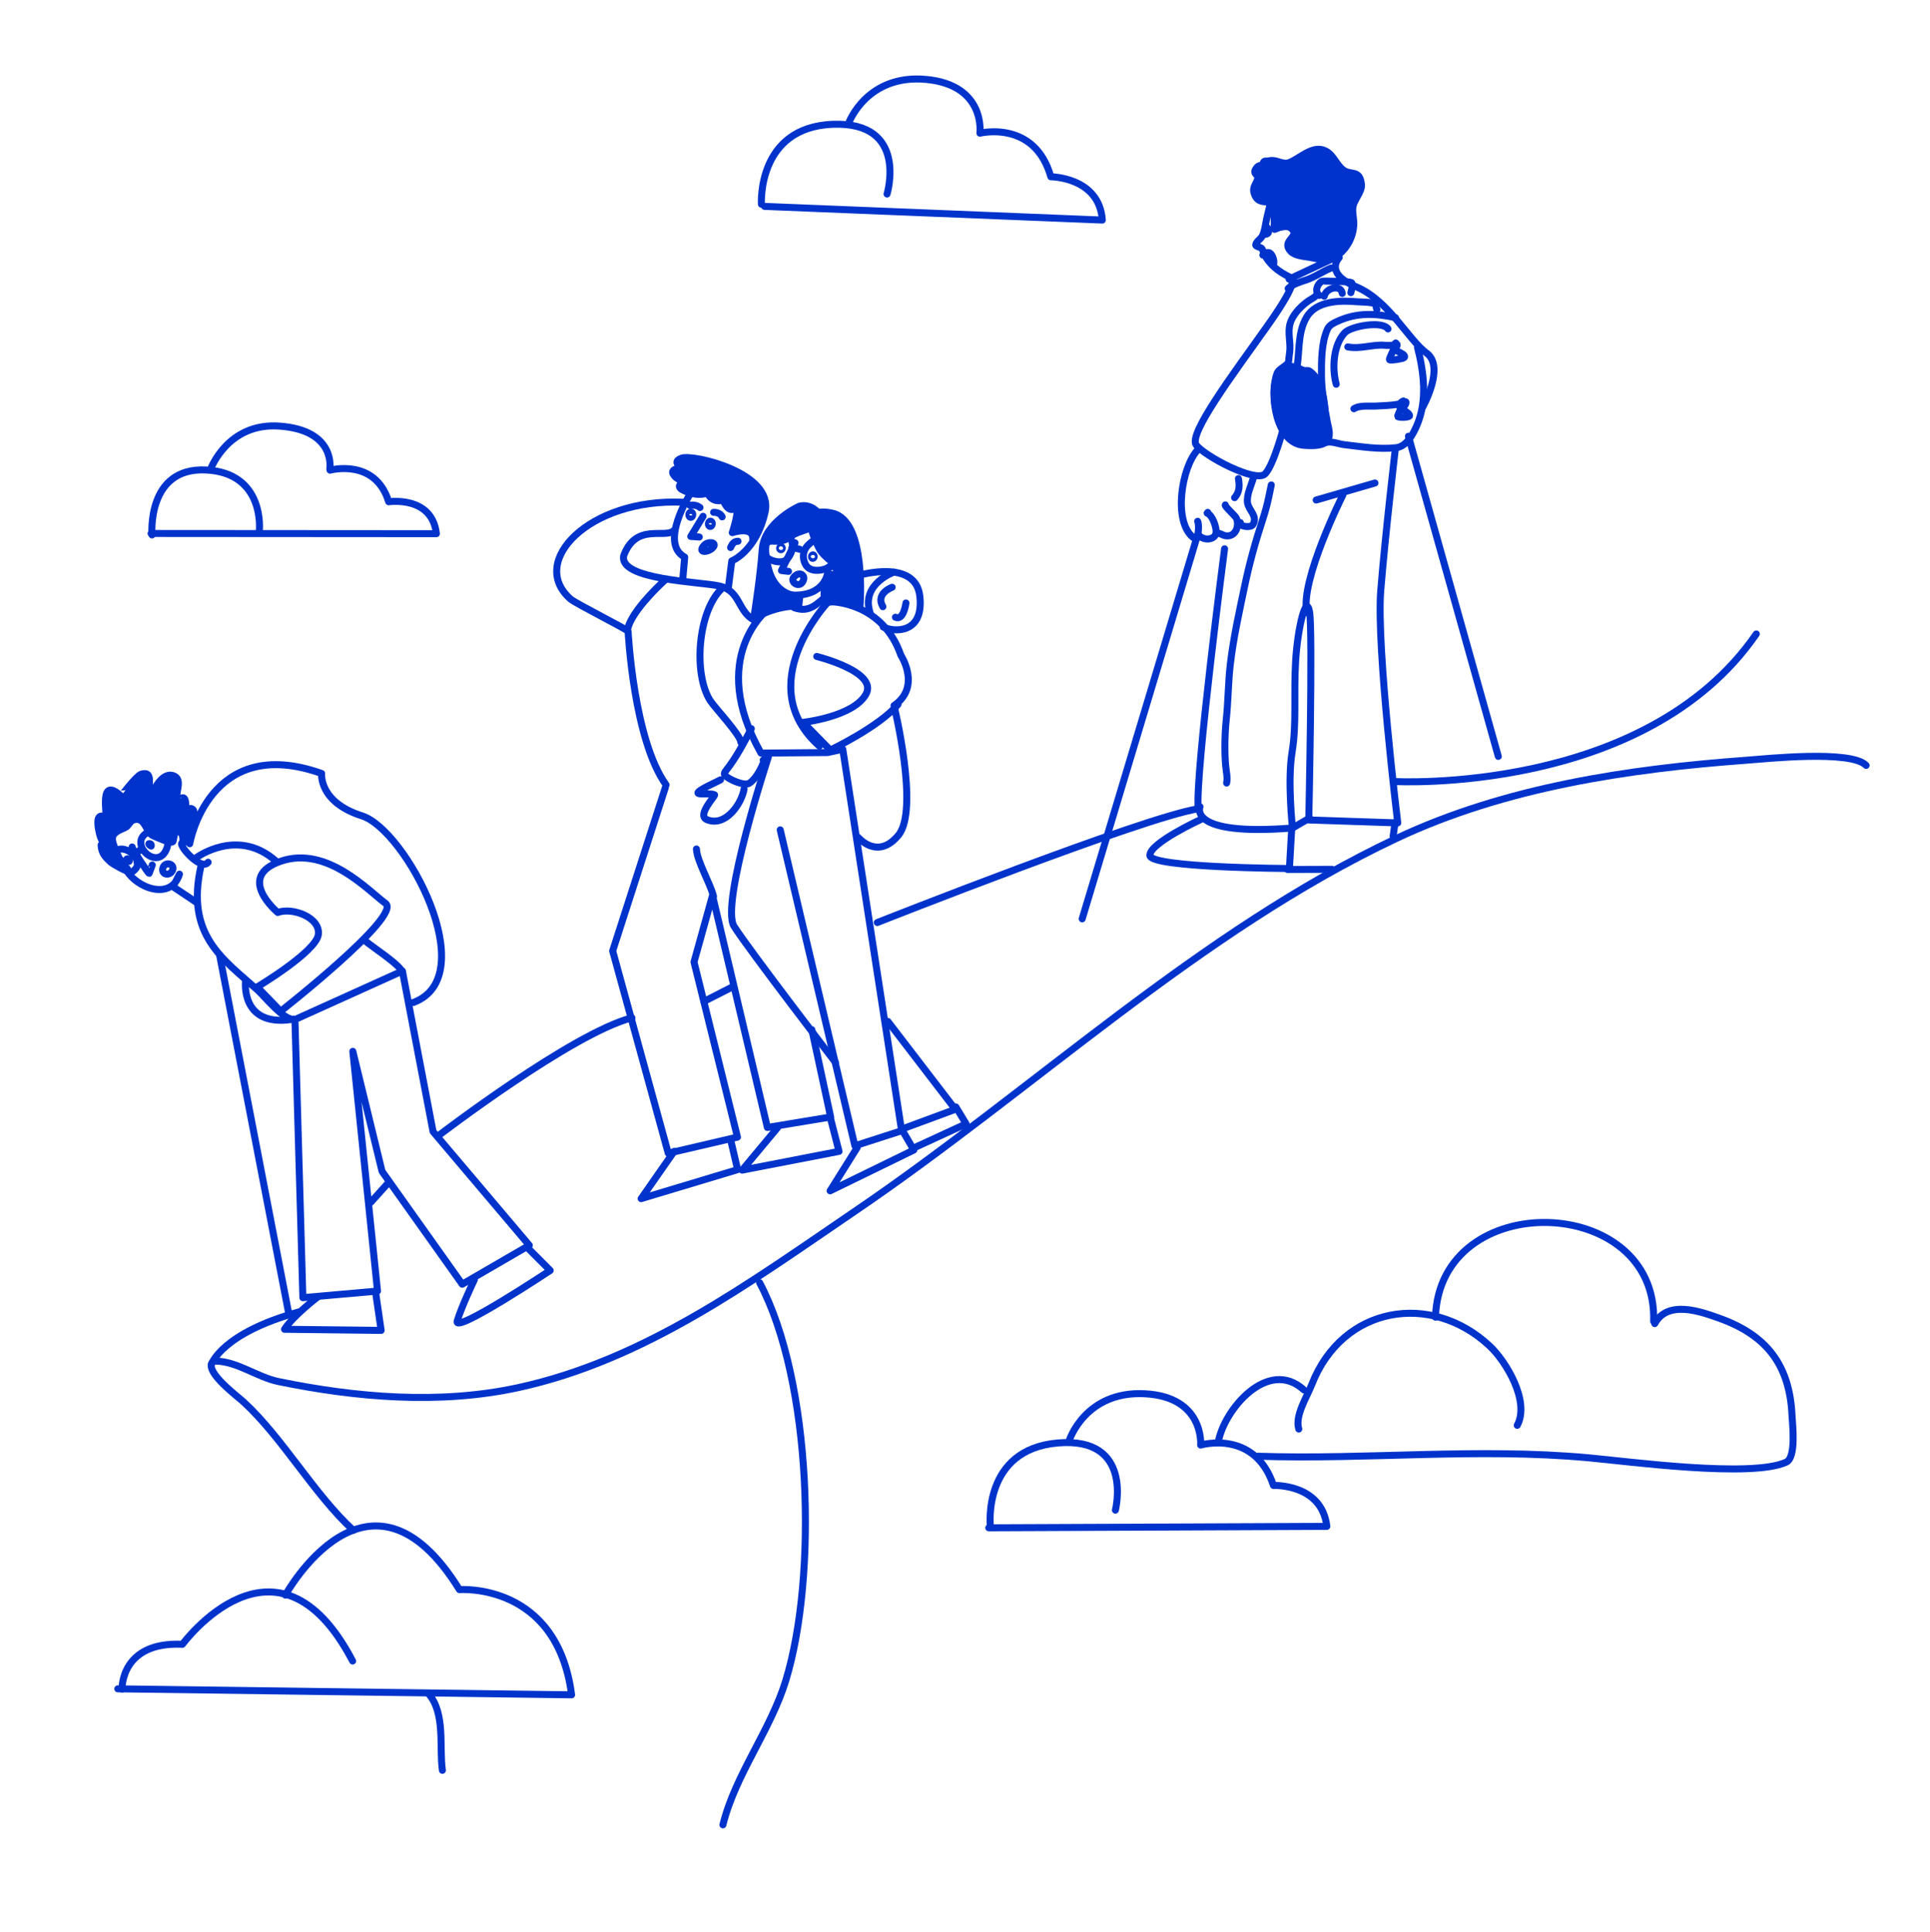 <?xml version="1.0" encoding="UTF-8"?> <svg xmlns="http://www.w3.org/2000/svg" width="2206" height="2209" viewBox="0 0 2206 2209" fill="none"> <path d="M139.495 1930.93C139.495 1930.93 137.69 1876.38 208.526 1879.75C208.526 1879.75 316.221 1733.15 403.055 1898.87" stroke="#0033CC" stroke-width="8" stroke-miterlimit="10" stroke-linecap="round" stroke-linejoin="round"></path> <path d="M326.163 1823.5C326.163 1823.5 421.591 1649.89 525.141 1817.24C525.141 1817.24 636.626 1808.52 653.349 1937.51L134.64 1930.66" stroke="#0033CC" stroke-width="8" stroke-miterlimit="10" stroke-linecap="round" stroke-linejoin="round"></path> <path d="M173.729 611.532C173.729 611.532 167.364 534.074 235.28 537.264C303.196 540.449 296.442 606.453 296.442 606.453" stroke="#0033CC" stroke-width="8" stroke-miterlimit="10" stroke-linecap="round" stroke-linejoin="round"></path> <path d="M240.799 536.235C240.799 536.235 260.191 482.753 319.613 487.126C384.558 491.903 376.959 536.071 376.959 536.071" stroke="#0033CC" stroke-width="8" stroke-miterlimit="10" stroke-linecap="round" stroke-linejoin="round"></path> <path d="M377.248 537.517C377.248 537.517 428.866 523.311 444.293 573.641C444.293 573.641 493.837 566.269 498.791 610.104L172.697 609.875" stroke="#0033CC" stroke-width="8" stroke-miterlimit="10" stroke-linecap="round" stroke-linejoin="round"></path> <path d="M1131.96 1744.47C1131.96 1744.47 1122.69 1656.73 1209.43 1649.55C1296.17 1642.37 1274.91 1726.38 1274.91 1726.38" stroke="#0033CC" stroke-width="8" stroke-miterlimit="10" stroke-linecap="round" stroke-linejoin="round"></path> <path d="M870.303 233.454C870.303 233.454 864.968 145.388 951.94 142.091C1038.91 138.795 1013.91 221.773 1013.91 221.773" stroke="#0033CC" stroke-width="8" stroke-miterlimit="10" stroke-linecap="round" stroke-linejoin="round"></path> <path d="M1222.16 1646.72C1222.16 1646.72 1240.29 1589.79 1308.57 1593.33C1376.84 1596.89 1372.36 1651.99 1372.36 1651.99C1372.36 1651.99 1434.09 1633.59 1455.57 1698.15C1455.57 1698.15 1510.9 1695.84 1516.57 1744.94L1274.32 1745.97L1130.18 1746.58" stroke="#0033CC" stroke-width="8" stroke-miterlimit="10" stroke-linecap="round" stroke-linejoin="round"></path> <path d="M970.242 140.291C970.242 140.291 990.898 84.221 1058.95 90.819C1127 97.417 1120.05 152.273 1120.05 152.273C1120.05 152.273 1182.55 136.651 1201.12 202.096C1201.12 202.096 1256.5 202.271 1259.97 251.574L1017.92 241.773L873.896 235.942" stroke="#0033CC" stroke-width="8" stroke-miterlimit="10" stroke-linecap="round" stroke-linejoin="round"></path> <path d="M1392.45 1648.75C1399.01 1611.39 1449.56 1551.61 1490.39 1588.94" stroke="#0033CC" stroke-width="8" stroke-miterlimit="10" stroke-linecap="round" stroke-linejoin="round"></path> <path d="M1484.51 1633.66C1479.92 1618.23 1493.67 1597.35 1499.28 1582.95C1534.53 1492.43 1636.14 1476.37 1702.7 1538.75C1721.56 1556.43 1748.99 1602.09 1734.2 1629.44" stroke="#0033CC" stroke-width="8" stroke-miterlimit="10" stroke-linecap="round" stroke-linejoin="round"></path> <path d="M1640.74 1505.78C1645.5 1357.28 1894.84 1364.06 1890.14 1510.61" stroke="#0033CC" stroke-width="8" stroke-miterlimit="10" stroke-linecap="round" stroke-linejoin="round"></path> <path d="M1891.39 1513.14C1906.18 1485.81 1943.6 1499.27 1964.97 1506.9C2019.84 1526.5 2045.76 1561 2048.34 1618.73C2048.75 1627.94 2053.41 1666.09 2041.66 1671.51C2001.92 1689.81 1860.46 1670.61 1815.37 1666.51C1688.21 1654.92 1564.45 1668.82 1437.57 1664.75" stroke="#0033CC" stroke-width="8" stroke-miterlimit="10" stroke-linecap="round" stroke-linejoin="round"></path> <path d="M2133.01 874.993C2115.86 857.033 2017.68 867.504 1995.85 869.105C1861.98 878.949 1720.48 899.822 1596.17 958.43C1371.39 1064.4 1182.22 1245.26 977.323 1384.58C857.602 1465.98 737.107 1554.89 592.036 1586.38C502.337 1605.85 406.829 1597.6 318.284 1579.38C294.181 1574.42 271.559 1556.55 246.778 1555.98" stroke="#0033CC" stroke-width="8" stroke-miterlimit="10" stroke-linecap="round" stroke-linejoin="round"></path> <path d="M242.369 1557.85C235.186 1569.23 270.937 1595.84 278.499 1602.78C322.8 1643.46 359.022 1708.3 403.881 1749.49" stroke="#0033CC" stroke-width="8" stroke-miterlimit="10" stroke-linecap="round" stroke-linejoin="round"></path> <path d="M868.225 1466.34C928.135 1579 934.486 1802.33 898.211 1920.98C880.722 1978.2 840.433 2028.67 826.295 2086.16" stroke="#0033CC" stroke-width="8" stroke-miterlimit="10" stroke-linecap="round" stroke-linejoin="round"></path> <path d="M489.479 1935.92C509.527 1958.28 501.851 1997.26 505.676 2023.81" stroke="#0033CC" stroke-width="8" stroke-miterlimit="10" stroke-linecap="round" stroke-linejoin="round"></path> <path d="M337.116 1165.55L346.191 1483.49L431.511 1475.93L403.285 1201.89L436.69 1339.11L528.369 1468.11L605.015 1423.63L494.992 1293.63L459.946 1110.06L337.116 1165.55Z" stroke="#0033CC" stroke-width="8" stroke-miterlimit="10" stroke-linecap="round" stroke-linejoin="round"></path> <path d="M216.836 964.587C216.836 964.587 238.338 838.229 367.641 884.232C367.641 884.232 363.94 916.845 413.819 932.706C463.698 948.567 552.793 1116.24 472.505 1146.04" stroke="#0033CC" stroke-width="8" stroke-miterlimit="10" stroke-linecap="round" stroke-linejoin="round"></path> <path d="M362.676 1483.06C362.676 1483.06 334.995 1504.18 325.22 1519.62L435.661 1520.89L429.532 1478.75" stroke="#0033CC" stroke-width="8" stroke-miterlimit="10" stroke-linecap="round" stroke-linejoin="round"></path> <path d="M542.171 1463.01C542.171 1463.01 527.332 1494.22 522.599 1510.16C517.862 1526.09 628.884 1452.38 628.884 1452.38L603.7 1427.13" stroke="#0033CC" stroke-width="8" stroke-miterlimit="10" stroke-linecap="round" stroke-linejoin="round"></path> <path d="M241.773 1559.43C241.773 1559.43 253.502 1523.93 341.901 1499.71" stroke="#0033CC" stroke-width="8" stroke-miterlimit="10" stroke-linecap="round" stroke-linejoin="round"></path> <path d="M138.314 910.012C138.375 910.067 155.977 886.673 161.365 885.055C178.061 880.043 166.003 904.109 173.351 907.55C173.938 907.826 175.602 904.428 175.754 904.046C178.838 896.285 187.696 883.766 197.415 886.53C210.784 890.326 198.444 908.265 203.178 914.988C203.224 915.058 208.317 910.652 210.336 912.442C213.359 915.126 211.566 924.093 213.575 925.572C215.299 926.843 217.183 922.145 220.459 925.371C225.686 930.516 215.667 956.543 212.071 961.419C205.533 970.283 213.254 954.371 204.604 950.811C197.937 948.068 199.149 961.111 197.342 962.383C194.386 964.467 178.659 956.834 175.136 955.471C166.67 952.19 166.271 933.233 152.901 937.244C148.317 938.621 146.922 944.472 143.126 946.053C124.25 953.917 125.764 957.131 135.658 979.869C136.887 982.69 147.13 994.216 146.859 995.772C146.502 997.831 128.144 987.107 126.946 985.998C120.458 980.003 116.04 975.553 115.568 966.137C115.466 964.108 123.164 963.292 121.354 964.216C115.231 967.339 109.401 939.456 112.916 934.692C116.32 930.074 120.243 935.993 120.804 935.597C123.434 933.743 111.864 885.587 138.314 910.012Z" fill="#0033CC" stroke="#0033CC" stroke-width="8" stroke-miterlimit="10" stroke-linecap="round" stroke-linejoin="round"></path> <path d="M151.04 968.247C150.715 970.114 169.493 998.568 170.469 998.42C170.588 998.399 173.598 989.847 174.056 988.87" stroke="#0033CC" stroke-width="8" stroke-miterlimit="10" stroke-linecap="round" stroke-linejoin="round"></path> <path d="M186.242 992.091C183.69 1000.31 194.918 1002.12 197.467 994.27C199.703 987.381 188.613 984.454 186.242 992.091Z" stroke="#0033CC" stroke-width="8" stroke-miterlimit="10" stroke-linecap="round" stroke-linejoin="round"></path> <path d="M170.107 964.569C170.291 964.99 172.778 967.985 172.89 967.121C173.387 963.329 168.343 963.985 170.981 966.196" stroke="#0033CC" stroke-width="8" stroke-miterlimit="10" stroke-linecap="round" stroke-linejoin="round"></path> <path d="M144.988 981.934C145.172 982.36 147.659 985.35 147.772 984.491C148.268 980.699 143.224 981.356 145.863 983.561" stroke="#0033CC" stroke-width="8" stroke-miterlimit="10" stroke-linecap="round" stroke-linejoin="round"></path> <path d="M143.823 993.539C155.385 1015.32 195.662 1030.17 205.108 999.349L197.789 1013.7L223.953 1031.19" stroke="#0033CC" stroke-width="8" stroke-miterlimit="10" stroke-linecap="round" stroke-linejoin="round"></path> <path d="M208.46 963.447C202.008 964.529 230.024 996.728 237.892 985.683" stroke="#0033CC" stroke-width="8" stroke-miterlimit="10" stroke-linecap="round" stroke-linejoin="round"></path> <path d="M155 975.294C156.695 974.723 158.993 972.77 160.254 971.503" stroke="#0033CC" stroke-width="8" stroke-miterlimit="10" stroke-linecap="round" stroke-linejoin="round"></path> <path d="M169.273 951.361C144.722 963.736 181.269 998.372 190.993 968.878C192.456 964.437 191.856 959.046 191.84 954.463" stroke="#0033CC" stroke-width="8" stroke-miterlimit="10" stroke-linecap="round" stroke-linejoin="round"></path> <path d="M131.607 975.465C135.367 964.06 158.535 974.365 156.894 989.589C156.521 993.044 148.297 1000.96 145.785 995.985" stroke="#0033CC" stroke-width="8" stroke-miterlimit="10" stroke-linecap="round" stroke-linejoin="round"></path> <path d="M229.697 990.11C211.949 1069.15 254.581 1096.1 294.791 1132.13C301.439 1138.09 324.962 1167.28 335.749 1165.01" stroke="#0033CC" stroke-width="8" stroke-miterlimit="10" stroke-linecap="round" stroke-linejoin="round"></path> <path d="M224.638 980.291C224.638 980.291 271.757 945.387 315.536 984.476" stroke="#0033CC" stroke-width="8" stroke-miterlimit="10" stroke-linecap="round" stroke-linejoin="round"></path> <path d="M317.506 1043.13C317.506 1043.13 268.383 1002.42 321.117 984.485C373.851 966.549 421.256 1018.55 440.636 1032.7C460.021 1046.85 320.79 1156.06 320.79 1156.06L293.964 1128.28C293.964 1128.28 361.171 1088.17 363.857 1068.46C366.544 1048.75 333.979 1036.92 317.506 1043.13Z" stroke="#0033CC" stroke-width="8" stroke-miterlimit="10" stroke-linecap="round" stroke-linejoin="round"></path> <path d="M280.711 1121.43C280.711 1121.43 274.298 1173.58 332.579 1165.56" stroke="#0033CC" stroke-width="8" stroke-miterlimit="10" stroke-linecap="round" stroke-linejoin="round"></path> <path d="M250.965 1091.59L329.997 1501.54" stroke="#0033CC" stroke-width="8" stroke-miterlimit="10" stroke-linecap="round" stroke-linejoin="round"></path> <path d="M760.471 900.372L700.278 1087.08L763.829 1318.38L842.92 1299.94L793.247 1099.74L814.397 1023.74L877.125 1288.92L949.449 1276.96L927.938 1177.14" stroke="#0033CC" stroke-width="8" stroke-miterlimit="10" stroke-linecap="round" stroke-linejoin="round"></path> <path d="M770.483 1316.3L732.847 1370.28L843.116 1337.12L835.367 1304.09" stroke="#0033CC" stroke-width="8" stroke-miterlimit="10" stroke-linecap="round" stroke-linejoin="round"></path> <path d="M888.795 1289.1L848.301 1337.7L958.997 1316.25L949.149 1278.02" stroke="#0033CC" stroke-width="8" stroke-miterlimit="10" stroke-linecap="round" stroke-linejoin="round"></path> <path d="M717.949 721.967C717.949 721.967 724.186 845.555 761.351 897.294" stroke="#0033CC" stroke-width="8" stroke-miterlimit="10" stroke-linecap="round" stroke-linejoin="round"></path> <path d="M780.767 574.166C673.451 569.318 603.277 642.178 652.176 684.868C657.867 689.836 717.426 719.763 717.395 721.381" stroke="#0033CC" stroke-width="8" stroke-miterlimit="10" stroke-linecap="round" stroke-linejoin="round"></path> <path d="M769.836 606.759C760.233 615.983 727.018 597.533 713.021 634.918C706.111 663.267 801.489 664.853 822.874 670.063C846.603 675.843 842.961 698.942 862.116 709.011" stroke="#0033CC" stroke-width="8" stroke-miterlimit="10" stroke-linecap="round" stroke-linejoin="round"></path> <path d="M824.84 673C797.412 699.338 792.379 770.562 811.739 800.913C816.614 808.559 846.934 840.802 846.775 848.577" stroke="#0033CC" stroke-width="8" stroke-miterlimit="10" stroke-linecap="round" stroke-linejoin="round"></path> <path d="M858.751 833.013C849.863 849.924 841.681 865.698 829.991 880.644C828.918 882.017 826.974 884.38 828.611 886.301C832.465 890.814 850.428 898.871 856.222 895.493C862.437 891.868 868.369 881.643 871.163 875.164C871.78 873.718 875.898 864.884 872.339 868.872" stroke="#0033CC" stroke-width="8" stroke-miterlimit="10" stroke-linecap="round" stroke-linejoin="round"></path> <path d="M823.552 891.459C818.57 894.167 814.417 895.821 808.448 898.943C782.862 912.303 810.421 905.298 816.677 908.582C818.383 909.481 795.74 931.916 808.097 937.042C829.09 945.755 847.711 918.969 850.499 901.902" stroke="#0033CC" stroke-width="8" stroke-miterlimit="10" stroke-linecap="round" stroke-linejoin="round"></path> <path d="M796.021 970.542C796.691 984.689 811.691 1009.32 815.534 1024.71" stroke="#0033CC" stroke-width="8" stroke-miterlimit="10" stroke-linecap="round" stroke-linejoin="round"></path> <path d="M877.387 696.936C877.387 696.936 807.932 751.319 869.811 860.928L945.952 860.303L963.29 856.556L1030.56 1292.67L977.134 1309.88L891.789 948.679" stroke="#0033CC" stroke-width="8" stroke-miterlimit="10" stroke-linecap="round" stroke-linejoin="round"></path> <path d="M878.243 865.345C878.243 865.345 823.033 1033.55 839.061 1059.01C855.088 1084.47 954.851 1214.41 954.851 1214.41" stroke="#0033CC" stroke-width="8" stroke-miterlimit="10" stroke-linecap="round" stroke-linejoin="round"></path> <path d="M979.794 1311.91L948.814 1361.35L1044.5 1314.69L1032.73 1294.53" stroke="#0033CC" stroke-width="8" stroke-miterlimit="10" stroke-linecap="round" stroke-linejoin="round"></path> <path d="M1014.86 1167.68L1091.94 1268.19L1034.19 1289.53" stroke="#0033CC" stroke-width="8" stroke-miterlimit="10" stroke-linecap="round" stroke-linejoin="round"></path> <path d="M1042.43 1313.29L1104.27 1284.77L1092.53 1265.42" stroke="#0033CC" stroke-width="8" stroke-miterlimit="10" stroke-linecap="round" stroke-linejoin="round"></path> <path d="M950.423 687.99C950.423 687.99 1008.68 688.195 1029.71 749.083C1029.71 749.083 1053.29 785.028 1021.85 806.63C1021.85 806.63 1050.96 925.402 1027.01 954.671C1003.07 983.941 980.904 957.315 980.904 957.315" stroke="#0033CC" stroke-width="8" stroke-miterlimit="10" stroke-linecap="round" stroke-linejoin="round"></path> <path d="M933.537 750.455C933.537 750.455 1004.34 767.965 989.713 793.772C975.086 819.573 918 825.764 918 825.764L949.001 857.449C949.001 857.449 1004.84 830.889 1026.42 805.252" stroke="#0033CC" stroke-width="8" stroke-miterlimit="10" stroke-linecap="round" stroke-linejoin="round"></path> <path d="M945.204 689.664C945.204 689.664 858.199 783.464 936.616 853.006" stroke="#0033CC" stroke-width="8" stroke-miterlimit="10" stroke-linecap="round" stroke-linejoin="round"></path> <path d="M871.482 635.565C871.482 635.565 868.252 679.025 905.748 680.355C943.239 681.685 946.002 654.762 946.002 654.762C946.002 654.762 952.918 659.237 955.382 655.473C957.846 651.709 954.341 646.044 949.649 648.085" stroke="#0033CC" stroke-width="8" stroke-miterlimit="10" stroke-linecap="round" stroke-linejoin="round"></path> <path d="M913.469 578.773C913.469 578.773 873.34 596.828 871.241 628.007C869.141 659.191 861.551 706.82 861.551 706.82C861.551 706.82 887.929 691.465 912.934 693.113L914.22 681.135C914.22 681.135 884.401 684.275 877.015 644.001C869.622 603.732 884.782 626.76 901.228 614.813C917.674 602.865 929.028 609.263 938.448 590.021C938.448 590.021 928.949 574.608 913.469 578.773Z" fill="#0033CC" stroke="#0033CC" stroke-width="8" stroke-miterlimit="10" stroke-linecap="round" stroke-linejoin="round"></path> <path d="M983.024 692.557C983.024 692.557 990.952 595.489 951.531 586.72C912.11 577.951 930.042 614.504 936.063 626.535C942.09 638.566 962.04 649.721 962.04 649.721C962.04 649.721 959.639 663.617 951.651 658.545C951.651 658.545 947.889 667.964 941.909 670.861L941.935 689.825C941.935 689.825 963.467 682.535 983.024 692.557Z" fill="#0033CC" stroke="#0033CC" stroke-width="8" stroke-miterlimit="10" stroke-linecap="round" stroke-linejoin="round"></path> <path d="M908.713 620.57L893.217 652.253L901.246 653.195" stroke="#0033CC" stroke-width="8" stroke-miterlimit="10" stroke-linecap="round" stroke-linejoin="round"></path> <path d="M907.318 659.843C902.945 665.18 912.526 672.01 916.95 665.835C922.574 657.984 913.727 652.032 907.318 659.843Z" stroke="#0033CC" stroke-width="8" stroke-miterlimit="10" stroke-linecap="round" stroke-linejoin="round"></path> <path d="M927.533 636.174C927.644 635.059 928.429 634.223 929.281 634.308C930.132 634.393 930.731 635.366 930.62 636.482C930.508 637.602 929.729 638.438 928.878 638.354C928.026 638.269 927.422 637.295 927.533 636.174Z" stroke="#0033CC" stroke-width="8" stroke-miterlimit="10" stroke-linecap="round" stroke-linejoin="round"></path> <path d="M891.088 626.504C891.188 625.496 891.954 624.745 892.794 624.829C893.64 624.913 894.243 625.8 894.142 626.808C894.042 627.815 893.276 628.566 892.43 628.482C891.59 628.398 890.987 627.511 891.088 626.504Z" stroke="#0033CC" stroke-width="8" stroke-miterlimit="10" stroke-linecap="round" stroke-linejoin="round"></path> <path d="M930.647 618.094C929.165 617.679 926.22 620.922 925.094 621.844C917.735 627.885 916.362 637.574 920.929 645.69C925.515 653.834 937.853 652.979 945.042 649.631C947.546 648.466 950.139 645.487 952.746 644.985" stroke="#0033CC" stroke-width="8" stroke-miterlimit="10" stroke-linecap="round" stroke-linejoin="round"></path> <path d="M902.838 614.202C902.744 613.72 904.264 616.216 904.493 616.87C905.214 618.917 905.677 621.145 905.786 623.332C906.073 629.242 903.079 636.196 898.61 640.039C890.643 646.889 867.083 637.176 873.005 626.775" stroke="#0033CC" stroke-width="8" stroke-miterlimit="10" stroke-linecap="round" stroke-linejoin="round"></path> <path d="M905.152 626.061C908.226 626.34 911.381 627.161 914.251 628.007" stroke="#0033CC" stroke-width="8" stroke-miterlimit="10" stroke-linecap="round" stroke-linejoin="round"></path> <path d="M907.69 694.689C925.745 701.167 934.134 689.81 946.948 679.318" stroke="#0033CC" stroke-width="8" stroke-miterlimit="10" stroke-linecap="round" stroke-linejoin="round"></path> <path d="M832.26 673.709L836.429 641.251C836.429 641.251 864.405 630.278 874.512 585.294C884.618 540.315 792.278 519.109 779.166 523.745C766.061 528.375 779.991 535.954 785.391 534.724C790.791 533.493 765.978 533.579 769.085 541.163C772.193 548.741 784.643 551.516 784.643 551.516C784.643 551.516 771.887 552.802 778.363 559.008C778.363 559.008 794.584 569.149 808.643 563.471C808.643 563.471 813.154 576.304 827.944 571.313" stroke="#0033CC" stroke-width="8" stroke-miterlimit="10" stroke-linecap="round" stroke-linejoin="round"></path> <path d="M826.457 571.465C826.457 571.465 831.453 586.255 839.483 581.62C847.513 576.984 836.986 608.928 836.986 608.928C836.986 608.928 861.554 600.64 860.384 616.759" stroke="#0033CC" stroke-width="8" stroke-miterlimit="10" stroke-linecap="round" stroke-linejoin="round"></path> <path d="M788.469 565.343C788.469 565.343 753.181 620.942 782.613 636.91L780.259 663.953" stroke="#0033CC" stroke-width="8" stroke-miterlimit="10" stroke-linecap="round" stroke-linejoin="round"></path> <path d="M803.602 590.229L789.54 613.257L799.293 613.929" stroke="#0033CC" stroke-width="8" stroke-miterlimit="10" stroke-linecap="round" stroke-linejoin="round"></path> <path d="M815.652 585.704C815.652 585.704 822.831 585.189 825.414 590.887" stroke="#0033CC" stroke-width="8" stroke-miterlimit="10" stroke-linecap="round" stroke-linejoin="round"></path> <path d="M788.422 577.623C788.422 577.623 795.292 576.272 800.074 580.209" stroke="#0033CC" stroke-width="8" stroke-miterlimit="10" stroke-linecap="round" stroke-linejoin="round"></path> <path d="M809.709 598.597C809.877 596.911 811.005 595.641 812.222 595.763C813.445 595.885 814.3 597.352 814.132 599.038C813.964 600.724 812.837 601.994 811.614 601.872C810.396 601.751 809.541 600.284 809.709 598.597Z" stroke="#0033CC" stroke-width="8" stroke-miterlimit="10" stroke-linecap="round" stroke-linejoin="round"></path> <path d="M787.383 588.191C787.551 586.505 788.679 585.235 789.902 585.357C791.125 585.479 791.98 586.946 791.812 588.632C791.644 590.318 790.516 591.588 789.293 591.466C788.07 591.344 787.215 589.877 787.383 588.191Z" stroke="#0033CC" stroke-width="8" stroke-miterlimit="10" stroke-linecap="round" stroke-linejoin="round"></path> <path d="M804.617 623.583C796.211 633.301 811.207 631.492 815.529 625.132C819.311 619.557 808.921 618.603 804.617 623.583Z" stroke="#0033CC" stroke-width="8" stroke-miterlimit="10" stroke-linecap="round" stroke-linejoin="round"></path> <path d="M835.043 625.943C836.946 621.813 838.534 618.919 843.556 618.755" stroke="#0033CC" stroke-width="8" stroke-miterlimit="10" stroke-linecap="round" stroke-linejoin="round"></path> <path d="M981.487 657.765C981.487 657.765 1046.6 638.439 1051.38 681.588C1056.17 724.743 1021.98 722.892 1009.5 716.808" stroke="#0033CC" stroke-width="8" stroke-miterlimit="10" stroke-linecap="round" stroke-linejoin="round"></path> <path d="M1021.77 654.041C1021.77 654.041 983.272 667.568 994.652 700.91" stroke="#0033CC" stroke-width="8" stroke-miterlimit="10" stroke-linecap="round" stroke-linejoin="round"></path> <path d="M1019.71 671.37C1019.71 671.37 1000.19 678.354 1009.14 693.583" stroke="#0033CC" stroke-width="8" stroke-miterlimit="10" stroke-linecap="round" stroke-linejoin="round"></path> <path d="M1035.5 689.307C1035.5 689.307 1032.93 709.987 1023.48 705.639" stroke="#0033CC" stroke-width="8" stroke-miterlimit="10" stroke-linecap="round" stroke-linejoin="round"></path> <path d="M1474.73 319.354C1474.73 319.354 1488.89 315.9 1448.57 372.652C1408.25 429.41 1358.1 496.205 1367.28 508.709C1376.47 521.213 1436.01 552.884 1446.28 541.513C1456.56 530.137 1467.83 486.047 1467.83 486.047" stroke="#0033CC" stroke-width="8" stroke-miterlimit="10" stroke-linecap="round" stroke-linejoin="round"></path> <path d="M1399.69 627.395C1399.69 627.395 1366.23 883.854 1369.51 923.822" stroke="#0033CC" stroke-width="8" stroke-miterlimit="10" stroke-linecap="round" stroke-linejoin="round"></path> <path d="M1371.6 922.254C1371.6 922.254 1356.75 956.15 1477.31 946.549C1477.31 946.549 1471.41 892.745 1476.83 859.987C1482.25 827.224 1478.61 795.218 1480.87 756.302C1483.14 717.387 1493.12 677.287 1496.88 699.789C1500.64 722.291 1495.94 937.36 1495.94 937.36L1597.63 940.764C1597.63 940.764 1573.07 739.028 1578.18 675.33C1583.29 611.638 1594.7 514.731 1594.7 514.731" stroke="#0033CC" stroke-width="8" stroke-miterlimit="10" stroke-linecap="round" stroke-linejoin="round"></path> <path d="M1504.4 571.628L1571.6 552.174" stroke="#0033CC" stroke-width="8" stroke-miterlimit="10" stroke-linecap="round" stroke-linejoin="round"></path> <path d="M1534.84 566.045C1534.84 566.045 1485.65 663.993 1493.75 700.377" stroke="#0033CC" stroke-width="8" stroke-miterlimit="10" stroke-linecap="round" stroke-linejoin="round"></path> <path d="M1530.76 294.451C1530.76 294.451 1512.6 312.087 1550.1 327.847C1587.61 343.601 1609.27 388.028 1630.64 403.721C1652.01 419.419 1626.17 465.426 1626.17 465.426" stroke="#0033CC" stroke-width="8" stroke-miterlimit="10" stroke-linecap="round" stroke-linejoin="round"></path> <path d="M1473.44 319.09C1473.44 319.09 1514.95 299.585 1528.79 293.085" stroke="#0033CC" stroke-width="8" stroke-miterlimit="10" stroke-linecap="round" stroke-linejoin="round"></path> <path d="M1451.53 232.231C1453.27 228.091 1448.4 247.399 1447.8 250.089C1446.46 256.091 1445.58 264.958 1442.53 270.237C1440.59 273.585 1436.5 275.49 1435.35 279.565C1434.64 282.063 1441.35 282.432 1442.46 284.338C1444.29 287.48 1445.17 291.093 1447.11 294.246C1454.31 305.987 1466.3 313.547 1478.56 318.729" stroke="#0033CC" stroke-width="8" stroke-miterlimit="10" stroke-linecap="round" stroke-linejoin="round"></path> <path d="M1446.99 184.138C1444.71 183.954 1443.94 185.576 1443.64 186.843C1443.41 187.761 1444.2 190.025 1443.33 189.658C1440.07 188.279 1437.51 189.768 1435.4 193.081C1431.56 199.155 1438.57 199.607 1437.77 203.502C1436.4 210.209 1431.09 213.428 1433.55 221.15C1438.2 235.708 1450.08 226.864 1453.74 234.685C1456.73 241.069 1456.14 247.496 1456.58 254.433C1456.66 255.689 1455.77 261.255 1456.84 262.194C1457 262.335 1462.04 260.128 1462.77 259.994C1468.37 258.924 1472.66 257.586 1477.13 262.235C1485.4 270.828 1463.92 275.517 1475.34 287.383C1480.34 292.576 1490.7 293.118 1497.17 294.247C1509.05 296.329 1519.31 299.995 1529.91 291.307C1540.28 282.812 1546.5 270.87 1547.33 257.745C1547.75 251.064 1545.78 244.722 1546.2 238.131C1546.8 228.596 1557.15 219.873 1556.1 210.52C1554.17 193.482 1543.97 200.679 1535.51 194.459C1526.44 187.801 1523.97 175.075 1512.28 171.396C1499.01 167.22 1485.47 181.035 1474.18 185.62C1466.81 188.612 1460.57 183.282 1453.62 183.41C1452.32 183.434 1448.78 184.283 1446.99 184.138Z" fill="#0033CC" stroke="#0033CC" stroke-width="8" stroke-miterlimit="10" stroke-linecap="round" stroke-linejoin="round"></path> <path d="M1446.63 259.577C1447.6 257.264 1454.21 267.357 1446.06 267.878Z" fill="#0033CC"></path> <path d="M1446.63 259.577C1447.6 257.264 1454.21 267.357 1446.06 267.878" stroke="#0033CC" stroke-width="8" stroke-miterlimit="10" stroke-linecap="round" stroke-linejoin="round"></path> <path d="M1472.38 329.806C1476.19 325.485 1486.83 322.018 1492.3 320.268C1502.63 316.977 1511.6 310.367 1521.44 306.379" fill="#0033CC"></path> <path d="M1472.38 329.806C1476.19 325.485 1486.83 322.018 1492.3 320.268C1502.63 316.977 1511.6 310.367 1521.44 306.379" stroke="#0033CC" stroke-width="8" stroke-miterlimit="10" stroke-linecap="round" stroke-linejoin="round"></path> <path d="M1452.08 559.235C1452.39 557.737 1452.71 556.245 1453.02 554.747C1453.38 553.004 1452.29 558.238 1451.93 559.981C1451.3 562.971 1450.67 565.961 1450.05 568.951C1448.23 577.622 1445.98 585.678 1443.23 594.05C1434.93 619.344 1428.11 643.921 1422.63 670.095C1416.46 699.557 1409.72 729.637 1406.25 759.509C1403.82 780.361 1403.88 801.581 1401.63 822.522C1399.95 838.22 1399.52 858.939 1400.87 874.634C1401.43 881.235 1403.38 888.709 1402.03 895.157" stroke="#0033CC" stroke-width="8" stroke-miterlimit="10" stroke-linecap="round" stroke-linejoin="round"></path> <path d="M1504.71 337.443C1502.33 340.389 1498.19 342.087 1495.09 344.292C1487.8 349.491 1480.14 357.216 1476.28 365.406C1471.02 376.548 1474.6 386.931 1474.41 398.332C1474.33 402.879 1473.23 407.65 1473.01 412.252C1472.71 418.294 1461.97 420.663 1459.68 426.839C1450.9 450.448 1457.85 506.734 1490.18 509.062C1497.08 509.564 1509.51 510.307 1515.33 505.582C1522.38 499.859 1518.45 489.32 1517.11 482.397C1513.82 465.36 1510.52 446.359 1510.44 428.924C1510.36 412.828 1510.38 391.012 1517.47 375.983C1519.66 371.338 1524.85 369.102 1529.15 367.141C1551.03 357.112 1572.13 358.186 1595.04 363.166" stroke="#0033CC" stroke-width="8" stroke-miterlimit="10" stroke-linecap="round" stroke-linejoin="round"></path> <path d="M1620.17 396.871C1627.5 425.615 1631.71 458.282 1619.39 486.528C1615.14 496.273 1607.94 510.507 1595.6 511.846C1575.65 514.005 1556.63 510.674 1536.61 508.374C1529.76 507.589 1522.45 504.102 1515.61 505.848" stroke="#0033CC" stroke-width="8" stroke-miterlimit="10" stroke-linecap="round" stroke-linejoin="round"></path> <path d="M1507.97 337.728C1502.21 333.096 1505.71 324.826 1510.65 321.646C1511.89 320.85 1542.8 321.888 1544.52 322.909C1547.29 324.556 1544.54 332.182 1544.02 334.589" stroke="#0033CC" stroke-width="8" stroke-miterlimit="10" stroke-linecap="round" stroke-linejoin="round"></path> <path d="M1513.56 338.684C1515.74 328.624 1533.04 324.978 1534.18 335.444" stroke="#0033CC" stroke-width="8" stroke-miterlimit="10" stroke-linecap="round" stroke-linejoin="round"></path> <path d="M1481.63 424.564C1486.07 404.141 1482.28 381.407 1493.49 362.512C1504.79 343.485 1532.31 343.294 1551.35 345.006C1555.07 345.338 1569.53 345.097 1572.26 347.921C1572.62 348.288 1573.05 352.776 1573.79 353.944" stroke="#0033CC" stroke-width="8" stroke-miterlimit="10" stroke-linecap="round" stroke-linejoin="round"></path> <path d="M1527.3 439.263C1522.37 421.231 1523.81 394.459 1537.05 380.391C1544.24 372.756 1580.07 366.401 1586.5 376.024" stroke="#0033CC" stroke-width="8" stroke-miterlimit="10" stroke-linecap="round" stroke-linejoin="round"></path> <path d="M1547.53 467.29C1554.32 462.759 1567.46 464.802 1575.02 464.081C1578.36 463.766 1605.58 463.506 1604.19 458.439C1604.02 457.812 1594.88 463.633 1601.84 466.263C1603.91 467.046 1608.37 460.591 1606.77 459.349C1605.34 458.232 1601.72 462.605 1602.6 464.439C1603.62 466.565 1606.42 461.647 1604.42 461.247C1603.52 461.071 1597.1 475.443 1597.52 476.066C1598.62 477.71 1611.22 477.415 1611.11 475.222C1610.94 471.696 1603.68 469.699 1602.68 466.036" stroke="#0033CC" stroke-width="8" stroke-miterlimit="10" stroke-linecap="round" stroke-linejoin="round"></path> <path d="M1540.54 396.573C1554.76 399.404 1568.81 393.513 1582.77 394.718C1584.67 394.88 1594.84 395.578 1595.45 392.505C1595.9 390.296 1591.15 396.983 1592.65 398.662C1594 400.167 1598.64 393.932 1596.44 393.49C1595.76 393.356 1587.45 410.097 1588.18 411.198C1589.06 412.51 1603.73 410.06 1604.81 408.981C1609.08 404.716 1592.12 401.308 1592.95 397.141" stroke="#0033CC" stroke-width="8" stroke-miterlimit="10" stroke-linecap="round" stroke-linejoin="round"></path> <path d="M1466.54 420.27C1472.99 415.961 1483.88 420.757 1489.63 423.293C1492.02 424.341 1494.66 422.743 1496.93 424.352C1512.23 435.158 1514.29 460.5 1515.12 477.732C1515.46 484.664 1519.58 496.848 1514.84 502.954C1510.63 508.378 1500.53 508.434 1494.79 508.438C1469.32 508.453 1457.42 476.598 1456.31 453.773C1455.74 441.952 1456.74 429.451 1466.85 422.699C1471.13 419.84 1484.86 424.483 1485.76 422.913" fill="#0033CC"></path> <path d="M1466.54 420.27C1472.99 415.961 1483.88 420.757 1489.63 423.293C1492.02 424.341 1494.66 422.743 1496.93 424.352C1512.23 435.158 1514.29 460.5 1515.12 477.732C1515.46 484.664 1519.58 496.848 1514.84 502.954C1510.63 508.378 1500.53 508.434 1494.79 508.438C1469.32 508.453 1457.42 476.598 1456.31 453.773C1455.74 441.952 1456.74 429.451 1466.85 422.699C1471.13 419.84 1484.86 424.483 1485.76 422.913" stroke="#0033CC" stroke-width="8" stroke-miterlimit="10" stroke-linecap="round" stroke-linejoin="round"></path> <path d="M1372.59 936.796C1372.59 936.796 1313.13 964.068 1314.38 978.105C1315.63 992.146 1473.81 992.88 1473.81 992.88L1476.37 948.598" stroke="#0033CC" stroke-width="8" stroke-miterlimit="10" stroke-linecap="round" stroke-linejoin="round"></path> <path d="M1496.98 935.161L1476.33 947.136" stroke="#0033CC" stroke-width="8" stroke-miterlimit="10" stroke-linecap="round" stroke-linejoin="round"></path> <path d="M1471.67 993.976L1522.46 993.807" stroke="#0033CC" stroke-width="8" stroke-miterlimit="10" stroke-linecap="round" stroke-linejoin="round"></path> <path d="M1594.56 940.204L1592.35 956.105" stroke="#0033CC" stroke-width="8" stroke-miterlimit="10" stroke-linecap="round" stroke-linejoin="round"></path> <path d="M1368.86 514.446C1350.68 534.055 1340.65 595.408 1363.56 614.278C1370.33 619.861 1370.93 599.653 1368.91 595.964" stroke="#0033CC" stroke-width="8" stroke-miterlimit="10" stroke-linecap="round" stroke-linejoin="round"></path> <path d="M1369.57 610.784C1373.48 617.914 1388.58 618.527 1389.92 609.177C1390.77 603.233 1386.16 589.895 1380.51 586.944C1379.53 586.432 1379.43 587.239 1380.47 585.738" stroke="#0033CC" stroke-width="8" stroke-miterlimit="10" stroke-linecap="round" stroke-linejoin="round"></path> <path d="M1393.05 609.615C1396.82 610.719 1398.78 612.786 1403.31 612.612C1413.24 612.241 1416.63 600.076 1413.18 592.436C1411.8 589.382 1399.1 578.412 1400.53 577.215" stroke="#0033CC" stroke-width="8" stroke-miterlimit="10" stroke-linecap="round" stroke-linejoin="round"></path> <path d="M1432.58 546.509C1430.07 555.111 1424.69 565.724 1425.92 574.774C1427.05 583.244 1437.89 589.857 1432.16 599.661C1429.76 603.769 1416.34 602.122 1417.71 597.427" stroke="#0033CC" stroke-width="8" stroke-miterlimit="10" stroke-linecap="round" stroke-linejoin="round"></path> <path d="M1415.53 547.147C1416.97 555.121 1416.88 562.756 1411.15 568.932" stroke="#0033CC" stroke-width="8" stroke-miterlimit="10" stroke-linecap="round" stroke-linejoin="round"></path> <path d="M1443.44 291.585C1443.66 289.333 1449.33 288.047 1451.17 289.064C1454.73 291.028 1457.14 298.984 1455.5 302.656" stroke="#0033CC" stroke-width="8" stroke-miterlimit="10" stroke-linecap="round" stroke-linejoin="round"></path> <path d="M1609.84 498.706L1712.56 864.711" stroke="#0033CC" stroke-width="8" stroke-miterlimit="10" stroke-linecap="round" stroke-linejoin="round"></path> <path d="M1368.19 613.736L1236.94 1050.43" stroke="#0033CC" stroke-width="8" stroke-miterlimit="10" stroke-linecap="round" stroke-linejoin="round"></path> <path d="M423.832 1374.44L442.417 1353.79" stroke="#0033CC" stroke-width="8" stroke-miterlimit="10" stroke-linecap="round" stroke-linejoin="round"></path> <path d="M501.57 1297.97C501.57 1297.97 653.961 1181.28 722.234 1163.56" stroke="#0033CC" stroke-width="8" stroke-miterlimit="10" stroke-linecap="round" stroke-linejoin="round"></path> <path d="M804.627 1144.83L837.944 1127.84" stroke="#0033CC" stroke-width="8" stroke-miterlimit="10" stroke-linecap="round" stroke-linejoin="round"></path> <path d="M1002.75 1054.64C1002.75 1054.64 1308.09 933.785 1369.97 924.573" stroke="#0033CC" stroke-width="8" stroke-miterlimit="10" stroke-linecap="round" stroke-linejoin="round"></path> <path d="M1593.91 893.446C1593.91 893.446 1880.5 909.152 2007.49 724.704" stroke="#0033CC" stroke-width="8" stroke-miterlimit="10" stroke-linecap="round" stroke-linejoin="round"></path> <path d="M415.486 1074.07C426.871 1083.65 457.434 1102.91 459.881 1111.53" stroke="#0033CC" stroke-width="8"></path> <path d="M761.442 661.921C748.312 673.539 721.142 701.224 717.502 719.022" stroke="#0033CC" stroke-width="8"></path> <path d="M785.8 534.555L769.65 537.23L768.473 540.403L774.677 547.034L783.091 551.597L775.462 555.626L780.667 560.083L798.672 566.036L808.369 564.218L817.746 572.025L826.303 572.31L832.436 581.081L840.992 581.366L840.565 594.201L836.858 609.068L856.181 607.57L863.455 614.237L874.007 586.748L873.543 568.53L858.105 549.812L839.28 536.336L792.574 524.073L776.494 524.608L775.247 529.921L785.8 534.555Z" fill="#0033CC"></path> </svg> 